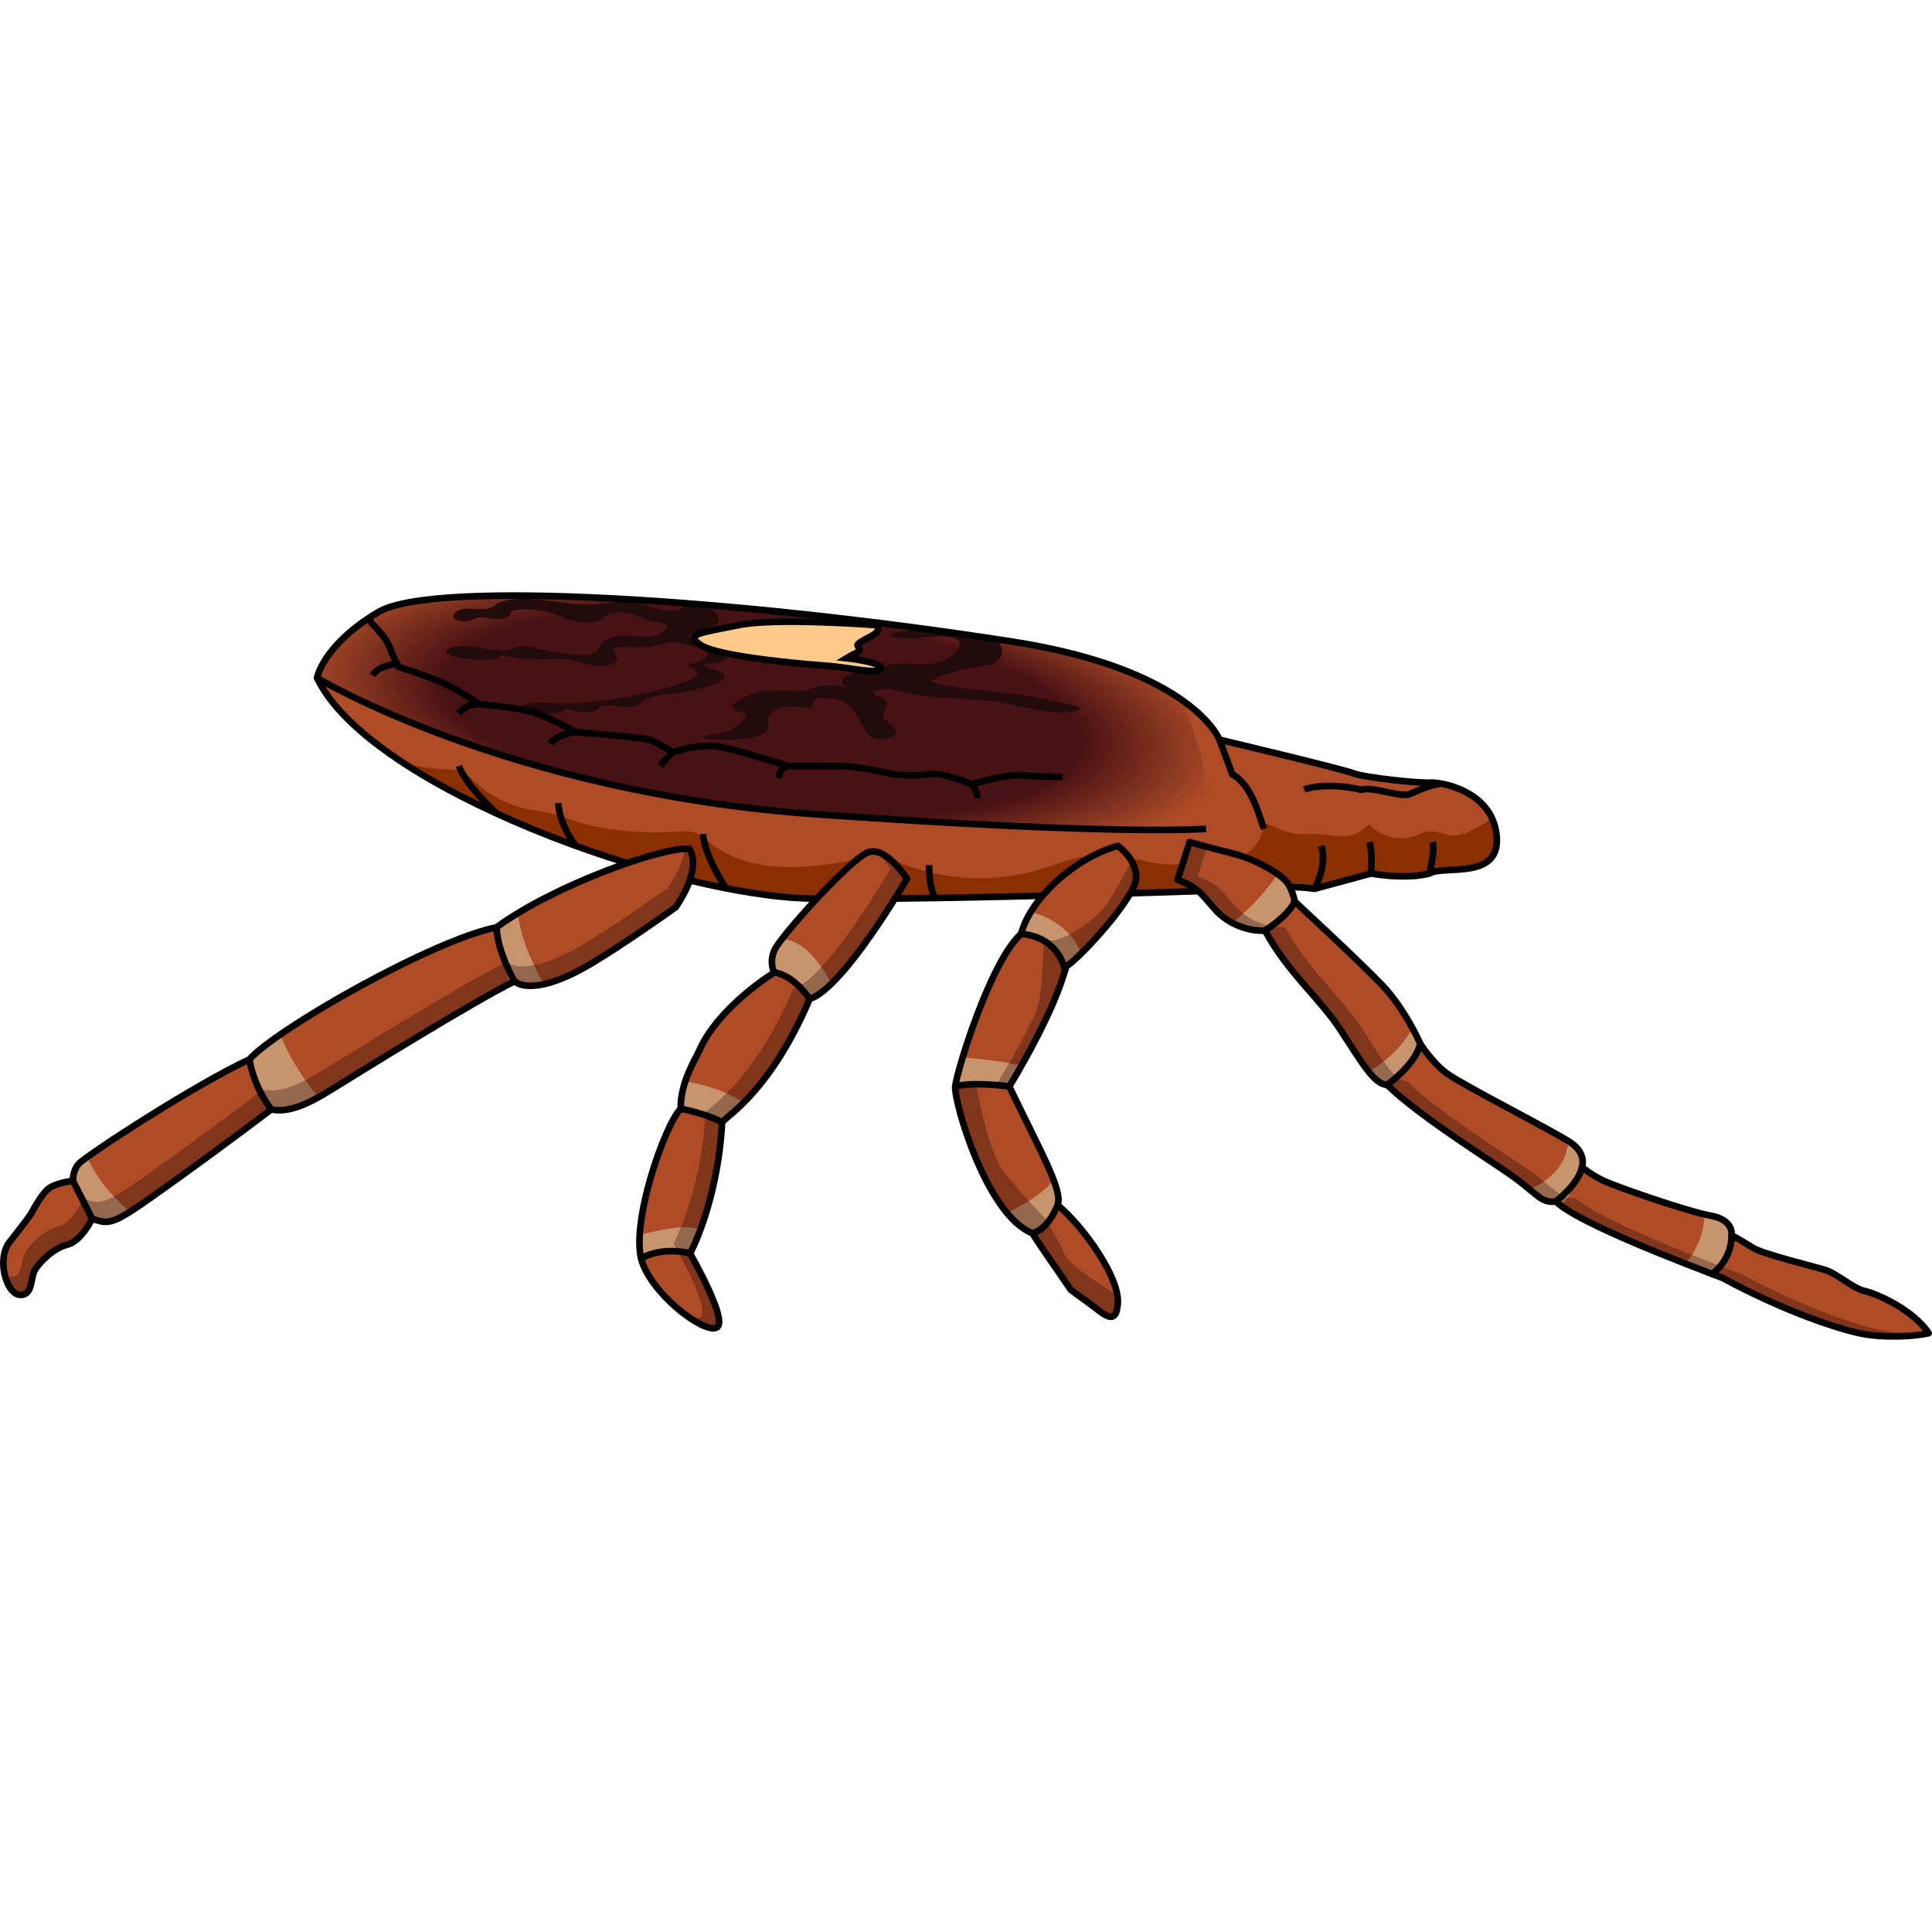 <?xml version="1.0" encoding="utf-8"?>
<!-- Created by: Science Figures, www.sciencefigures.org, Generator: Science Figures Editor -->
<svg version="1.1" id="Layer_1" xmlns="http://www.w3.org/2000/svg" xmlns:xlink="http://www.w3.org/1999/xlink" 
	 width="800px" height="800px" viewBox="0 0 291.323 112.709" enable-background="new 0 0 291.323 112.709"
	 xml:space="preserve">
<g>
	<path fill="#AE4C27" d="M47.807,12.911c0,0,0.846-4.924,9.214-9.914s54.232-1.979,95.504,4.422
		c27.321,4.238,31.361,14.807,31.361,14.807s18.349,4.367,20.176,5.067s10.331,1.545,11.579,1.411
		c1.248-0.134,9.308,1.019,10.028,7.939c0.72,6.92-8.113,4.421-10.113,5.766c-3.667,0.961-8.833,0-8.833,0s-6.333,1.73-8.5,2.307
		c-3.833-0.577-7.55,0-7.55,0s-47.282,1.783-68.283,1.468C101.389,45.869,55.726,29.564,47.807,12.911z"/>
	<path fill="#892F00" d="M198.222,44.716c2.167-0.577,8.5-2.307,8.5-2.307s5.167,0.961,8.833,0c2-1.346,10.833,1.153,10.113-5.766
		c-0.097-0.928-0.333-1.744-0.659-2.475c-2.006,1.008-3.85,2.645-6.06,2.491c-1.243-0.087-2.438-0.754-3.672-0.584
		c-0.672,0.093-1.282,0.428-1.92,0.658c-2.357,0.851-5.195,0.144-6.877-1.713c-0.712,0.579-1.442,1.169-2.304,1.485
		c-1.466,0.538-3.085,0.216-4.633,0.016c-1.607-0.208-3.586,0.154-5.115-0.257c-0.326-0.088-3.919-1.57-3.918-1.514
		c0.046,2.099-1.273,4.164-3.197,5.004c-1.923,0.841-4.335,0.406-5.844-1.054c-1.244,2.88-5.356,2.589-8.419,1.912
		c-3.079-0.681-6.254-1.26-9.372-0.788c-2.348,0.355-4.561,1.291-6.836,1.971c-6.813,2.034-14.308,1.708-20.918-0.912
		c-0.908-0.36-1.81-0.764-2.773-0.925c-1.415-0.235-2.857,0.071-4.263,0.357c-7.336,1.49-15.698,2.211-21.611-2.382
		c-0.868-0.674-1.699-1.47-2.76-1.755c-0.697-0.187-1.433-0.134-2.154-0.09c-5.383,0.323-10.869-0.009-15.994-1.688
		c-1.136-0.372-2.253-0.81-3.416-1.089c-1.202-0.289-2.44-0.405-3.649-0.663c-2.719-0.58-5.28-1.889-7.342-3.754
		c-0.744-0.672-1.449-1.432-2.373-1.821c-0.903-0.38-1.916-0.363-2.895-0.401c-2.086-0.083-4.152-0.47-6.136-1.115
		c17.263,11.405,46.29,20.395,61.829,20.628c21.001,0.315,68.283-1.468,68.283-1.468S194.389,44.139,198.222,44.716z"/>
	
		<radialGradient id="SVGID_1_" cx="114.913" cy="18.169" r="70.346" gradientTransform="matrix(0.995 0.1 -0.032 0.314 1.153 0.954)" gradientUnits="userSpaceOnUse">
		<stop  offset="0.684" style="stop-color:#481114"/>
		<stop  offset="0.971" style="stop-color:#481114;stop-opacity:0.093"/>
		<stop  offset="1" style="stop-color:#481114;stop-opacity:0"/>
	</radialGradient>
	<path fill="url(#SVGID_1_)" d="M123.065,33.482c46.537,3.277,58.815,2.18,58.815,2.18s0.778-6.665-1.35-12.975
		c-0.599-1.777-1.335-4-2.082-6.277c-4.426-3.172-12.266-6.872-25.923-8.99c-41.271-6.401-87.136-9.412-95.504-4.422
		s-9.214,9.914-9.214,9.914s0.496,0.299,1.463,0.825C55.664,17.214,82.644,30.636,123.065,33.482z"/>
	<g>
		<path fill="#230B0B" d="M162.155,17.175c-3.87-1.027-8.214-1.796-12.776-2.262c-3.283-0.335-6.957-0.577-9.121-1.571
			c1.861-0.901,4.308-1.626,7.063-2.094c0.848-0.144,1.756-0.272,2.386-0.531c0.48-0.197,0.754-0.454,0.951-0.712
			c0.748-0.975,0.495-2.051-0.655-2.968c-3.315-0.501-6.651-0.98-9.992-1.434c-1.722,0.12-3.594,0.111-5,0.502
			c-0.363,0.101-0.705,0.253-0.636,0.422c0.049,0.119,0.292,0.213,0.556,0.279c2.484,0.624,6.215-0.616,8.632,0.044
			c1.654,0.452,1.271,1.414,0.589,2.142c-0.721,0.77-1.865,1.617-3.965,1.8c-1.61,0.141-3.31-0.163-4.927-0.036
			c-1.755,0.138-3.06,0.84-2.813,1.513c-1.427-0.338-3.475-0.23-4.605,0.242c-1.13,0.473-1.211,1.256-0.183,1.761
			c-1.36-0.182-2.938-0.357-4.175-0.076c-0.669,0.152-1.118,0.417-1.787,0.57c-1.601,0.365-3.653-0.042-5.51,0.037
			c-2.143,0.091-3.692,0.804-4.835,1.497c-0.733,0.445-1.377,1.054-0.482,1.454c0.398,0.178,1.033,0.269,1.365,0.465
			c0.43,0.255,0.208,0.588-0.028,0.877c-0.69,0.844-1.58,1.78-3.685,2.16c-1.07,0.193-2.639,0.37-2.488,0.815
			c1.638,0.105,3.307,0.209,4.953,0.125s3.298-0.388,4.145-0.929c1.063-0.68,0.64-1.535,0.746-2.325
			c0.106-0.79,1.348-1.726,3.431-1.687c1.165,0.022,2.542,0.332,3.34,0.009c-0.24-0.446-0.004-0.926,0.645-1.309
			c1.603-0.136,3.264,0.236,4.203,0.747c0.938,0.511,1.308,1.136,1.657,1.745c0.528,0.918,1.055,1.836,1.583,2.753
			c0.187,0.325,0.434,0.683,1.174,0.862c1.089,0.262,2.638-0.067,3.064-0.529c0.426-0.462,0.042-0.972-0.471-1.421
			c-0.513-0.449-1.165-0.889-1.295-1.375c-0.253-0.949,1.441-2.037-0.121-2.784c-0.498-0.238-1.302-0.416-1.426-0.716
			c-0.17-0.415,1.183-0.719,2.275-0.648c1.092,0.071,1.968,0.368,2.901,0.595c3.986,0.969,9.256,0.703,13.641,1.38
			c3.561,0.55,6.777,1.736,10.589,1.541c0.977-0.05,2.132-0.377,1.68-0.709C162.621,17.301,162.385,17.236,162.155,17.175z"/>
		<path fill="#230B0B" d="M68.073,9.575c1.496,0.628,6.927,1.092,7.463-0.142c2.023,0.517,4.52,0.762,6.951,0.683
			c0.772-0.025,1.551-0.082,2.317-0.037c1.326,0.078,2.383,0.443,3.523,0.711c1.14,0.268,2.698,0.436,3.764,0.127
			c0.812-0.235,1.03-0.669,0.932-1.055c-0.099-0.386-0.448-0.758-0.525-1.144c-0.019-0.094-0.017-0.194,0.109-0.274
			c0.2-0.128,0.638-0.167,1.03-0.177c1.575-0.042,3.252,0.165,4.688-0.085c1.002-0.174,1.762-0.556,2.855-0.61
			c0.915-0.045,1.775,0.156,2.545,0.348c1.318,0.329,2.765,0.735,2.933,1.33c0.177,0.628-1.153,1.156-2.388,1.58
			c-0.253,0.087-0.528,0.194-0.495,0.322c0.033,0.129,0.357,0.213,0.605,0.302c0.875,0.315,0.955,0.854,0.49,1.276
			c-0.464,0.422-1.367,0.75-2.282,1.047c-3.626,1.18-7.856,2.096-12.397,2.66c-1.634,0.203-3.337,0.362-5.055,0.329
			c-1.954-0.038-4.099-0.307-5.744,0.095c-0.186,0.045-0.367,0.103-0.437,0.183c-0.131,0.151,0.184,0.301,0.476,0.415
			c0.739,0.29,1.513,0.589,2.51,0.73s2.285,0.074,2.877-0.261c0.17-0.096,0.302-0.217,0.591-0.255
			c0.322-0.042,0.653,0.044,0.93,0.118c1.025,0.275,2.62,0.43,3.407,0.06c0.448-0.211,0.469-0.533,1.02-0.706
			c1.177-0.368,2.898,0.351,4.36,0.185c1.209-0.137,1.391-0.745,2.072-1.147c0.874-0.516,2.605-0.688,4.132-0.889
			c1.754-0.231,3.426-0.552,4.955-0.952c0.95-0.248,1.866-0.536,2.433-0.917c0.566-0.381,0.725-0.873,0.155-1.253
			c-0.737-0.492-2.512-0.715-2.907-1.261c0.85-0.094,1.721-0.193,2.421-0.398c0.7-0.206,1.198-0.546,1.012-0.874
			c-0.176-0.31-0.9-0.539-1.122-0.844c-0.204-0.28,0.043-0.575,0.27-0.852c0.227-0.277,0.434-0.581,0.159-0.851
			c-0.275-0.271-1.253-0.45-1.837-0.262c-0.213,0.068-0.334,0.171-0.54,0.242c-0.473,0.164-1.268,0.111-1.751-0.049
			c-0.482-0.16-0.729-0.396-0.959-0.623c3.377-0.296,5.578-1.829,4.397-3.065c-0.18-0.188-0.424-0.368-0.569-0.561
			c-0.256-0.34-0.192-0.698-0.166-1.053c-1.725-0.109-3.43-0.21-5.109-0.304c0.439,0.179,0.886,0.355,0.972,0.591
			c0.161,0.442-1.174,0.794-2.344,0.749c-1.171-0.045-2.143-0.35-3.016-0.649c-0.872-0.299-1.788-0.62-2.941-0.708
			c-1.77-0.136-3.459,0.311-5.238,0.43c-2.569,0.173-5.059-0.342-7.54-0.648s-5.745-0.305-7.095,0.541
			c-0.395,0.247-0.606,0.557-1.247,0.714c-1.143,0.279-2.776-0.124-3.984,0.112c-0.608,0.119-0.943,0.373-1.148,0.621
			c-0.224,0.271-0.338,0.572-0.052,0.834c0.287,0.262,1.086,0.459,1.795,0.367c0.851-0.11,1.225-0.559,2.116-0.602
			c0.612-0.029,1.137,0.152,1.715,0.233c1.18,0.167,2.655-0.173,2.806-0.647c0.055-0.172-0.029-0.364,0.237-0.505
			c0.172-0.091,0.459-0.141,0.742-0.175c2.305-0.278,4.779,0.242,6.455,0.904c0.677,0.267,1.294,0.564,2.103,0.772
			c0.809,0.208,1.885,0.315,2.773,0.16c1.55-0.272,1.795-1.176,3.39-1.408c1.091-0.158,2.309,0.084,3.16,0.387
			c0.852,0.303,1.553,0.681,2.585,0.889c0.704,0.142,1.589,0.215,1.979,0.479c0.368,0.249,0.127,0.558-0.121,0.827
			c-0.346,0.375-0.781,0.788-1.735,0.952c-1.397,0.24-2.991-0.192-4.516-0.131c-1.39,0.055-2.451,0.514-2.995,1.002
			c-0.544,0.488-0.717,1.024-1.184,1.524c-0.139,0.148-0.324,0.303-0.68,0.383c-0.33,0.075-0.74,0.072-1.123,0.06
			c-2.456-0.076-4.853-0.413-6.843-0.964c-0.845-0.234-1.891-0.52-2.83-0.345c-0.414,0.077-0.688,0.23-1.043,0.342
			c-1.099,0.345-2.741,0.242-4.075,0.05c-1.467-0.211-3.493-0.633-5.012-0.252C66.929,8.633,67.114,9.172,68.073,9.575z"/>
	</g>
	<path fill="none" stroke="#000000" stroke-miterlimit="10" d="M47.807,12.911c0,0,0.846-4.924,9.214-9.914
		s54.232-1.979,95.504,4.422c27.321,4.238,31.361,14.807,31.361,14.807s18.349,4.367,20.176,5.067s10.331,1.545,11.579,1.411
		c1.248-0.134,9.308,1.019,10.028,7.939c0.72,6.92-8.113,4.421-10.113,5.766c-3.667,0.961-8.833,0-8.833,0s-6.333,1.73-8.5,2.307
		c-3.833-0.577-7.55,0-7.55,0s-47.282,1.783-68.283,1.468C101.389,45.869,55.726,29.564,47.807,12.911z"/>
	<path fill="none" stroke="#000000" stroke-miterlimit="10" d="M183.886,22.226l1.927,5.224c3.064,1.636,4.174,6.772,4.775,8.212"/>
	<path fill="none" stroke="#000000" stroke-miterlimit="10" d="M206.722,42.409c0,0,0.291-3.171-0.225-4.743"/>
	<path fill="none" stroke="#000000" stroke-miterlimit="10" d="M215.555,42.409c0,0,0.811-3.365,0.485-4.743"/>
	<path fill="#FECB8A" stroke="#000000" stroke-miterlimit="10" d="M131.975,4.947c0,0-15.118-1.145-20.61,0.008
		c-5.493,1.153-8.416,1.3-5.61,3.047s15.443,2.832,18.806,3.068c3.363,0.236,8.049,1.389,8.269,0.426
		c0.22-0.963-5.2-1.556-5.2-1.556c1.987-1.204,2.339-0.83,1.695-1.867c-0.282-0.454,2.141-1.353,2.762-1.947
		C132.884,5.364,131.975,4.947,131.975,4.947z"/>
	<path fill="none" stroke="#000000" stroke-miterlimit="10" d="M47.807,12.911c0,0,28.722,17.294,75.258,20.571
		c46.537,3.277,58.815,2.18,58.815,2.18"/>
	<g>
		<g>
			<path fill="#AE4C27" d="M101.864,47.508c0,0-9.133,6.543-14.011,9.226s-8.604,3.238-10.276,1.94
				c-5.921,2.862-24.371,14.309-27.913,16.505c-3.542,2.195-6.36,3.323-8.763,2.794c-7.359,5.595-18.699,13.847-21.503,15.573
				s-3.555,1.598-5.513,0.906c-3.821-3.928-3.139-7.088-1.969-8.318c1.17-1.23,17.394-11.865,25.687-15.693
				c4.09-4.604,27.583-17.991,37.262-19.914c8.688-6.381,25.232-12.243,29.093-11.829C105.935,42.007,101.864,47.508,101.864,47.508
				z"/>
			<g>
				<g>
					<path fill="#C8946D" d="M19.608,93.41c-0.067,0.042-0.151,0.098-0.211,0.135c-2.805,1.726-3.555,1.598-5.513,0.906
						c-0.52-0.535-0.95-1.053-1.313-1.557c-0.584-1.534-1.117-3.127-1.558-4.539c0.075-0.983,0.451-1.748,0.902-2.223
						c0.158-0.166,0.596-0.507,1.245-0.975C14.74,88.841,17.535,91.662,19.608,93.41z"/>
					<path fill="#C8946D" d="M37.603,70.44c0.837-0.943,2.497-2.256,4.675-3.761c1.369,3.703,3.957,7.292,5.715,9.475
						c-2.773,1.533-5.081,2.262-7.093,1.819c-0.109,0.083-0.227,0.172-0.339,0.257c-1.228-2.35-2.585-5.314-3.558-7.506
						C37.206,70.626,37.409,70.529,37.603,70.44z"/>
					<path fill="#C8946D" d="M74.864,50.526c0.977-0.718,2.058-1.428,3.204-2.124c0.502,4.067,2.497,8.165,3.943,10.691
						c-1.992,0.441-3.521,0.29-4.434-0.419c-0.221,0.107-0.465,0.229-0.719,0.359c-0.932-2.786-1.866-6.095-2.489-8.395
						C74.534,50.6,74.706,50.558,74.864,50.526z"/>
				</g>
			</g>
			<path fill="none" stroke="#000000" stroke-miterlimit="10" d="M101.864,47.508c0,0-9.133,6.543-14.011,9.226
				s-8.604,3.238-10.276,1.94c-5.921,2.862-24.371,14.309-27.913,16.505c-3.542,2.195-6.36,3.323-8.763,2.794
				c-7.359,5.595-18.699,13.847-21.503,15.573s-3.555,1.598-5.513,0.906c-3.821-3.928-3.139-7.088-1.969-8.318
				c1.17-1.23,17.394-11.865,25.687-15.693c4.09-4.604,27.583-17.991,37.262-19.914c8.688-6.381,25.232-12.243,29.093-11.829
				C105.935,42.007,101.864,47.508,101.864,47.508z"/>
			<path fill="none" stroke="#000000" stroke-miterlimit="10" d="M77.577,58.674c0,0-2.54-4.338-2.713-8.147"/>
			<path opacity="0.3" fill="#190000" d="M12.651,91.442c1.958,0.694,2.708,0.823,5.514-0.9c2.807-1.722,14.156-9.961,21.521-15.548
				c2.403,0.532,5.221-0.593,8.766-2.784c3.545-2.191,22.008-13.618,27.932-16.473c1.67,1.3,5.398,0.749,10.278-1.929
				c4.881-2.677,14.021-9.21,14.021-9.21s2.226-3.007,2.588-5.913c0.256-0.01,0.491-0.009,0.686,0.011
				c1.978,3.31-2.093,8.81-2.093,8.81s-9.133,6.543-14.011,9.226c-4.878,2.683-8.604,3.238-10.276,1.94
				c-5.921,2.862-24.371,14.309-27.913,16.504c-3.542,2.196-6.36,3.323-8.763,2.794c-7.359,5.595-18.699,13.847-21.503,15.573
				c-2.805,1.726-3.555,1.598-5.513,0.906c-1.826-1.877-2.616-3.575-2.824-4.975C11.472,90.105,11.99,90.761,12.651,91.442z"/>
			<path fill="none" stroke="#000000" stroke-miterlimit="10" d="M40.901,77.972c0,0-2.517-3.03-3.298-7.532"/>
			<path fill="#AE4C27" d="M13.884,94.451c0,0-1.59,3.403-3.736,3.926s-4.215,2.699-4.896,3.827
				c-0.681,1.128-0.238,3.918-2.297,3.734s-3.48-5.482-1.518-7.956s3.229-4.229,3.229-4.229s1.554-3.061,2.745-3.901
				c1.191-0.84,3.587-1.111,3.587-1.111L13.884,94.451z"/>
			<path opacity="0.3" fill="#190000" d="M1.506,103.221c2.06,0.184,1.616-2.606,2.298-3.734c0.681-1.128,2.751-3.303,4.896-3.827
				s3.736-3.926,3.736-3.926l-1.509-2.985c0.031-0.004,0.07-0.009,0.07-0.009l2.887,5.711c0,0-1.59,3.403-3.736,3.926
				c-2.146,0.524-4.215,2.699-4.897,3.826c-0.681,1.128-0.238,3.918-2.297,3.734c-1.02-0.091-1.881-1.436-2.254-3.071
				C0.952,103.066,1.222,103.196,1.506,103.221z"/>
			<path fill="none" stroke="#000000" stroke-miterlimit="10" d="M13.884,94.451c0,0-1.59,3.403-3.736,3.926
				s-4.215,2.699-4.896,3.827c-0.681,1.128-0.238,3.918-2.297,3.734s-3.48-5.482-1.518-7.956s3.229-4.229,3.229-4.229
				s1.554-3.061,2.745-3.901c1.191-0.84,3.587-1.111,3.587-1.111L13.884,94.451z"/>
		</g>
		<g>
			<path fill="#AE4C27" d="M177.569,43.34c3.091,1.215,3.351,1.865,5.595,4.435s5.613,3.393,7.576,3.237
				c3.563,6.509,8.178,10.069,11.443,15.068c3.264,4.999,5.073,8.162,6.969,8.191c5.16,5.028,16.344,11.82,19.545,14.231
				s3.891,3.681,5.909,3.343c3.201,3.277,20.428,9.75,25.148,11.559c9.84,5.284,17.749,7.772,21.106,8.423
				c3.357,0.651,8.135,0.37,9.962-0.109c-2.383-3.587-7.868-5.961-9.643-6.357c-1.774-0.396-4.14-2.599-5.938-3.165
				c-1.798-0.565-9.446-2.404-10.953-3.365s-3.183-1.893-3.183-1.893s0.371-2.315-3.154-2.938
				c-3.525-0.623-14.365-4.413-16.205-5.288c-1.84-0.875-3.202-2.033-3.202-2.033s0.754-2.033-1.71-3.7
				c-2.464-1.667-16.328-8.704-18.624-10.399c-2.296-1.695-4.059-4.519-4.059-4.519s-2.255-5.168-5.671-8.756
				c-3.415-3.587-13.261-12.684-13.261-12.684s-0.209-1.525-1.067-2.768c-0.858-1.243-4.615-3.56-8.355-4.493
				s-6.425-1.697-6.425-1.697L177.569,43.34z"/>
			<path fill="#C8946D" d="M194.99,47.103c0.12-0.13,0.246-0.24,0.373-0.348c-0.09-0.084-0.143-0.132-0.143-0.132
				s-0.209-1.525-1.067-2.768c-0.257-0.373-0.779-0.842-1.479-1.342c-2.012,2.849-4.253,5.267-6.861,7.332
				c1.773,0.943,3.648,1.269,4.927,1.167c0.057,0.104,0.116,0.201,0.174,0.303C192.311,49.95,193.661,48.542,194.99,47.103z"/>
			<path fill="#C8946D" d="M214.166,68.378c0.025-0.058,0.059-0.104,0.086-0.16c-0.064-0.098-0.101-0.156-0.101-0.156
				s-0.42-0.96-1.168-2.337c-1.464,2.638-3.912,5.081-6.626,6.534c1.02,1.277,1.899,1.999,2.796,2.013
				c0.116,0.113,0.25,0.231,0.371,0.345C211.574,73.242,213.364,70.229,214.166,68.378z"/>
			<path fill="#C8946D" d="M238.703,86.808c-0.094-0.075-0.158-0.128-0.158-0.128s0.754-2.033-1.71-3.7
				c-0.109-0.074-0.248-0.162-0.401-0.256c-0.064,3.4-2.606,5.91-5.78,7.336c1.662,1.377,2.43,2.04,3.954,1.785
				c0.195,0.2,0.444,0.412,0.737,0.634C236.909,91.038,237.566,88.696,238.703,86.808z"/>
			<path fill="#C8946D" d="M259.13,102.59c0.969-1.698,2.44-3.63,2.252-4.884c-0.022-0.215-0.02-0.418-0.007-0.615
				c-0.168-0.095-0.269-0.151-0.269-0.151s0.371-2.315-3.154-2.938c-0.274-0.048-0.605-0.122-0.96-0.205
				c0.055,2.58-1.064,5.329-2.877,7.434c1.742,0.683,3.282,1.274,4.461,1.724C258.767,102.844,258.953,102.726,259.13,102.59z"/>
			<path opacity="0.3" fill="#190000" d="M290.758,111.63c-2.137,0.14-4.779,0.096-6.87-0.309
				c-3.357-0.651-11.266-3.139-21.106-8.423c-4.72-1.809-21.947-8.282-25.148-11.559c-2.018,0.338-2.708-0.933-5.909-3.343
				c-3.201-2.41-14.385-9.202-19.545-14.23c-1.896-0.029-3.705-3.192-6.969-8.191c-3.264-4.999-7.88-8.559-11.443-15.068
				c-1.963,0.156-5.332-0.667-7.576-3.237c-2.244-2.57-2.505-3.22-5.595-4.435l1.414-4.448c-1.632-0.434-2.637-0.72-2.637-0.72
				l-1.804,5.675c3.091,1.215,3.351,1.865,5.595,4.435s5.613,3.393,7.576,3.237c3.563,6.509,8.178,10.069,11.443,15.068
				c3.264,4.999,5.073,8.162,6.969,8.191c5.16,5.028,16.344,11.82,19.545,14.23c3.201,2.41,3.891,3.681,5.909,3.343
				c3.201,3.277,20.428,9.75,25.148,11.559c9.84,5.284,17.749,7.772,21.106,8.423c3.357,0.651,8.135,0.37,9.962-0.109
				C290.803,111.689,290.778,111.66,290.758,111.63z"/>
			<path fill="none" stroke="#000000" stroke-linecap="round" stroke-linejoin="round" stroke-miterlimit="10" d="M177.569,43.34
				c3.091,1.215,3.351,1.865,5.595,4.435s5.613,3.393,7.576,3.237c3.563,6.509,8.178,10.069,11.443,15.068
				c3.264,4.999,5.073,8.162,6.969,8.191c5.16,5.028,16.344,11.82,19.545,14.231s3.891,3.681,5.909,3.343
				c3.201,3.277,20.428,9.75,25.148,11.559c9.84,5.284,17.749,7.772,21.106,8.423c3.357,0.651,8.135,0.37,9.962-0.109
				c-2.383-3.587-7.868-5.961-9.643-6.357c-1.774-0.396-4.14-2.599-5.938-3.165c-1.798-0.565-9.446-2.404-10.953-3.365
				s-3.183-1.893-3.183-1.893s0.371-2.315-3.154-2.938c-3.525-0.623-14.365-4.413-16.205-5.288c-1.84-0.875-3.202-2.033-3.202-2.033
				s0.754-2.033-1.71-3.7c-2.464-1.667-16.328-8.704-18.624-10.399c-2.296-1.695-4.059-4.519-4.059-4.519s-2.255-5.168-5.671-8.756
				c-3.415-3.587-13.261-12.684-13.261-12.684s-0.209-1.525-1.067-2.768c-0.858-1.243-4.615-3.56-8.355-4.493
				s-6.425-1.697-6.425-1.697L177.569,43.34z"/>
			<path fill="none" stroke="#000000" stroke-linecap="round" stroke-linejoin="round" stroke-miterlimit="10" d="M190.74,51.013
				c0,0,3.538-2.193,4.48-4.39"/>
			<path fill="none" stroke="#000000" stroke-linecap="round" stroke-linejoin="round" stroke-miterlimit="10" d="M209.152,74.272
				c0,0,4.307-3.022,4.999-6.21"/>
			<path fill="none" stroke="#000000" stroke-linecap="round" stroke-linejoin="round" stroke-miterlimit="10" d="M234.607,91.846
				c0,0,3.411-2.56,3.937-5.166"/>
			<path fill="none" stroke="#000000" stroke-linecap="round" stroke-linejoin="round" stroke-miterlimit="10" d="M258.193,102.807
				c0,0,2.947-2.12,2.914-5.868"/>
		</g>
		<g>
			<path fill="#AE4C27" d="M136.759,43.183c0,0-9.5,16.473-14.667,18.14c-5.833,13.667-12.203,17.435-13.203,18.578
				c-0.667,12.143-4.833,19.81-4.833,19.81s5.5,9.563,4.167,11.031c-1.333,1.469-9.251-4.109-11.333-9.546
				c-2.082-5.436,3.344-20.968,5.755-23.31c-0.089-4.009,2.331-7.702,2.745-8.669c2.862-6.691,11.37-11.894,11.37-11.894
				s-0.833-1.32,0-3.327c0.833-2.007,11.464-13.785,14.13-14.785C133.555,38.211,136.759,43.183,136.759,43.183z"/>
			<path fill="#C8946D" d="M116.412,57.543c2.239,0.503,4.253,1.878,5.919,3.675c0.913-0.363,1.943-1.132,3.031-2.187
				c-1.78-3.289-3.934-6.342-7.424-6.794c-0.614,0.797-1.039,1.419-1.18,1.758c-0.833,2.007,0,3.327,0,3.327
				S116.63,57.401,116.412,57.543z"/>
			<path fill="#C8946D" d="M98.467,99.897c1.873-1.007,3.892-1.107,5.891-0.799c0.287-0.603,0.749-1.637,1.276-3.061
				c-0.869-0.21-1.766-0.324-2.711-0.289c-2.17,0.081-4.326,0.667-6.462,1.119c-0.1,1.661,0.006,3.113,0.388,4.197
				C97.322,100.616,97.867,100.22,98.467,99.897z"/>
			<path fill="#C8946D" d="M109.111,79.68c0.525-0.484,1.599-1.301,3.015-2.714c-2.587-1.686-5.376-2.63-8.795-3.221
				c-0.416,1.261-0.719,2.679-0.687,4.141c-0.081,0.078-0.165,0.174-0.252,0.281C104.791,78.227,106.984,78.75,109.111,79.68z"/>
			<path opacity="0.3" fill="#190000" d="M132.11,39.138c1.244,1.164,2.148,2.56,2.148,2.56s-9.5,16.473-14.667,18.14
				c-5.833,13.667-12.203,17.435-13.203,18.578c-0.667,12.143-4.833,19.81-4.833,19.81s5.5,9.563,4.167,11.031
				c-0.349,0.384-1.154,0.277-2.181-0.174c2.139,1.543,4.08,2.32,4.681,1.658c1.333-1.469-4.167-11.031-4.167-11.031
				s4.167-7.667,4.833-19.81c1-1.143,7.37-4.911,13.203-18.578c5.167-1.667,14.667-18.14,14.667-18.14S134.443,39.601,132.11,39.138
				z"/>
			<path fill="none" stroke="#000000" stroke-miterlimit="10" d="M136.759,43.183c0,0-9.5,16.473-14.667,18.14
				c-5.833,13.667-12.203,17.435-13.203,18.578c-0.667,12.143-4.833,19.81-4.833,19.81s5.5,9.563,4.167,11.031
				c-1.333,1.469-9.251-4.109-11.333-9.546c-2.082-5.436,3.344-20.968,5.755-23.31c-0.089-4.009,2.331-7.702,2.745-8.669
				c2.862-6.691,11.37-11.894,11.37-11.894s-0.833-1.32,0-3.327c0.833-2.007,11.464-13.785,14.13-14.785
				C133.555,38.211,136.759,43.183,136.759,43.183z"/>
			<path fill="none" stroke="#000000" stroke-miterlimit="10" d="M122.092,61.323c0,0-2.297-3.554-5.333-4"/>
			<path fill="none" stroke="#000000" stroke-miterlimit="10" d="M108.889,79.901c0,0-2.489-1.339-6.245-2.015"/>
			<path fill="none" stroke="#000000" stroke-miterlimit="10" d="M104.055,99.711c0,0-3.94-1.192-7.387,0.737"/>
		</g>
		<path fill="#AE4C27" d="M168.559,38.244c0,0,2.959,2.061,2.748,4.956s-8.244,11.773-10.569,13.252
			c-1.691,6.764-7.917,17.052-8.552,18.066c4.862,10.103,8.129,15.755,7.283,17.868c4.016,3.382,9.301,10.891,9.089,14.746
			c-0.211,3.855-2.325,1.517-4.228,0.149c-1.902-1.368-2.848-2.078-2.848-2.078s-5.184-7.461-5.818-8.554
			c-6.975-2.784-11.837-19.919-11.626-22.132c0.211-2.212,5.284-18.86,9.935-23.008C155.454,45.884,162.429,39.906,168.559,38.244z"
			/>
		<path fill="#C8946D" d="M159.911,92.779c-0.148-0.132-0.297-0.27-0.442-0.392c0.307-0.766,0.066-2.005-0.589-3.746
			c-1.98,2.406-5.275,4.115-7.063,4.918c1.186,1.435,2.475,2.544,3.847,3.091c0.004,0.006,0.012,0.019,0.016,0.026
			C157.586,95.889,159.005,94.2,159.911,92.779z"/>
		<path opacity="0.3" fill="#190000" d="M160.582,99.897c-1.045-2.343-2.907-5.379-2.907-5.379s-3.796-3.952-6.276-7.051
			c-2.479-3.099-4.236-13.286-4.236-13.286l-3.014-0.311c-0.058,0.275-0.096,0.497-0.111,0.648
			c-0.211,2.212,4.65,19.348,11.626,22.132c0.634,1.093,5.818,8.554,5.818,8.554s0.946,0.711,2.848,2.078
			c1.903,1.368,4.016,3.706,4.228-0.149c0.02-0.357-0.022-0.753-0.091-1.167C165.522,104.194,161.264,101.426,160.582,99.897z"/>
		<path fill="#C8946D" d="M152.187,74.518c0.191-0.305,0.894-1.461,1.822-3.098c-2.762-0.725-6.525-1.102-8.851-1.278
			c-0.593,1.95-0.982,3.471-1.092,4.179c3.104-0.546,6.249-0.12,8.16,0.279C152.213,74.572,152.2,74.546,152.187,74.518z"/>
		<path fill="#C8946D" d="M155.436,48.197c-0.614,1.011-1.082,2.039-1.38,3.059c4.307,0.749,6.109,3.099,6.852,5.074
			c0.524-0.366,1.268-1.023,2.129-1.869C161.415,50.332,157.559,48.76,155.436,48.197z"/>
		<path opacity="0.3" fill="#190000" d="M152.296,74.744c-0.037-0.077-0.072-0.148-0.109-0.226
			c0.634-1.014,6.861-11.302,8.552-18.066c2.325-1.48,10.357-10.357,10.569-13.252c0.073-1.004-0.238-1.904-0.672-2.657
			c-1.109,2.021-2.561,4.624-3.429,6.013c-1.55,2.479-6.818,6.405-9.531,5.967c-0.646,0.079-0.181,7.05-1.377,10.45
			S150.16,74.35,150.16,74.35L152.296,74.744z"/>
		<path fill="none" stroke="#000000" stroke-linecap="round" stroke-linejoin="round" stroke-miterlimit="10" d="M168.559,38.244
			c0,0,2.959,2.061,2.748,4.956s-8.244,11.773-10.569,13.252c-1.691,6.764-7.917,17.052-8.552,18.066
			c4.862,10.103,8.129,15.755,7.283,17.868c4.016,3.382,9.301,10.891,9.089,14.746c-0.211,3.855-2.325,1.517-4.228,0.149
			c-1.902-1.368-2.848-2.078-2.848-2.078s-5.184-7.461-5.818-8.554c-6.975-2.784-11.837-19.919-11.626-22.132
			c0.211-2.212,5.284-18.86,9.935-23.008C155.454,45.884,162.429,39.906,168.559,38.244z"/>
		<path fill="none" stroke="#000000" stroke-linecap="round" stroke-linejoin="round" stroke-miterlimit="10" d="M160.582,57.038
			c0,0-0.728-5.015-6.608-5.527"/>
		<path fill="none" stroke="#000000" stroke-linecap="round" stroke-linejoin="round" stroke-miterlimit="10" d="M152.187,74.518
			c0,0-5.383-0.758-8.147,0"/>
		<path fill="none" stroke="#000000" stroke-linecap="round" stroke-linejoin="round" stroke-miterlimit="10" d="M159.47,92.387
			c0,0-1.295,3.632-3.805,4.263"/>
	</g>
	<path fill="none" stroke="#000000" stroke-miterlimit="10" d="M55.423,4.01c0,0,2.713,2.608,3.276,4.147
		c0.563,1.539,1.406,3.086,1.406,3.086s4.556,1.406,7.2,2.672c2.644,1.266,4.894,2.953,4.894,2.953s6.047,0.493,8.438,1.301
		c2.391,0.808,6.188,2.918,6.188,2.918s9.563,0.733,10.969,1.14s3.642,1.925,3.642,1.925s4.135-1.529,7.468-0.791
		c3.333,0.738,9.851,2.833,9.851,2.833s3.997-0.024,7.587,0s8.096,1.221,8.096,1.221s3.717,0.422,5.545,0
		c1.828-0.422,6.61,1.529,6.61,1.529s5.082-1.576,7.463-1.341c2.381,0.234,6.19,0.234,6.19,0.234"/>
	<path fill="none" stroke="#000000" stroke-miterlimit="10" d="M101.436,24.152c0,0-1.341,1.235-1.853,2.042"/>
	<path fill="none" stroke="#000000" stroke-miterlimit="10" d="M146.593,28.944c0,0,0.765,0.978,0.765,2.147"/>
	<path fill="none" stroke="#000000" stroke-miterlimit="10" d="M119.157,26.194c0,0-1.531-0.143-1.75,1.829"/>
	<path fill="none" stroke="#000000" stroke-miterlimit="10" d="M86.825,21.087c0,0-2.947,0.289-3.824,1.75"/>
	<path fill="none" stroke="#000000" stroke-miterlimit="10" d="M72.199,16.868c0,0-1.982-0.12-3.004,1.39"/>
	<path fill="none" stroke="#000000" stroke-miterlimit="10" d="M59.875,10.803c0,0-2.879,0.199-3.683,1.733"/>
	<path fill="none" stroke="#000000" stroke-miterlimit="10" d="M74.864,33.357c0,0-4.668-4.319-5.669-7.163"/>
	<path fill="none" stroke="#000000" stroke-miterlimit="10" d="M86.825,38.24c0,0-2.454-3.021-2.646-6.467"/>
	<path fill="none" stroke="#000000" stroke-miterlimit="10" d="M109.439,44.634c0,0-3.295-5.012-3.413-8.17"/>
	<path fill="none" stroke="#000000" stroke-miterlimit="10" d="M141.044,46.102c0,0-0.867-0.832-0.963-4.948"/>
	<path fill="none" stroke="#000000" stroke-miterlimit="10" d="M198.222,44.716c0,0,1.973-3.551,1.016-6.476"/>
	<path fill="none" stroke="#000000" stroke-miterlimit="10" d="M217.234,28.944c-0.663-0.203-3.446,0.915-4.69,1.489
		s-5.648-1.22-7.275-0.658c-5.648-1.257-8.615-0.041-8.615-0.041"/>
</g>
</svg>